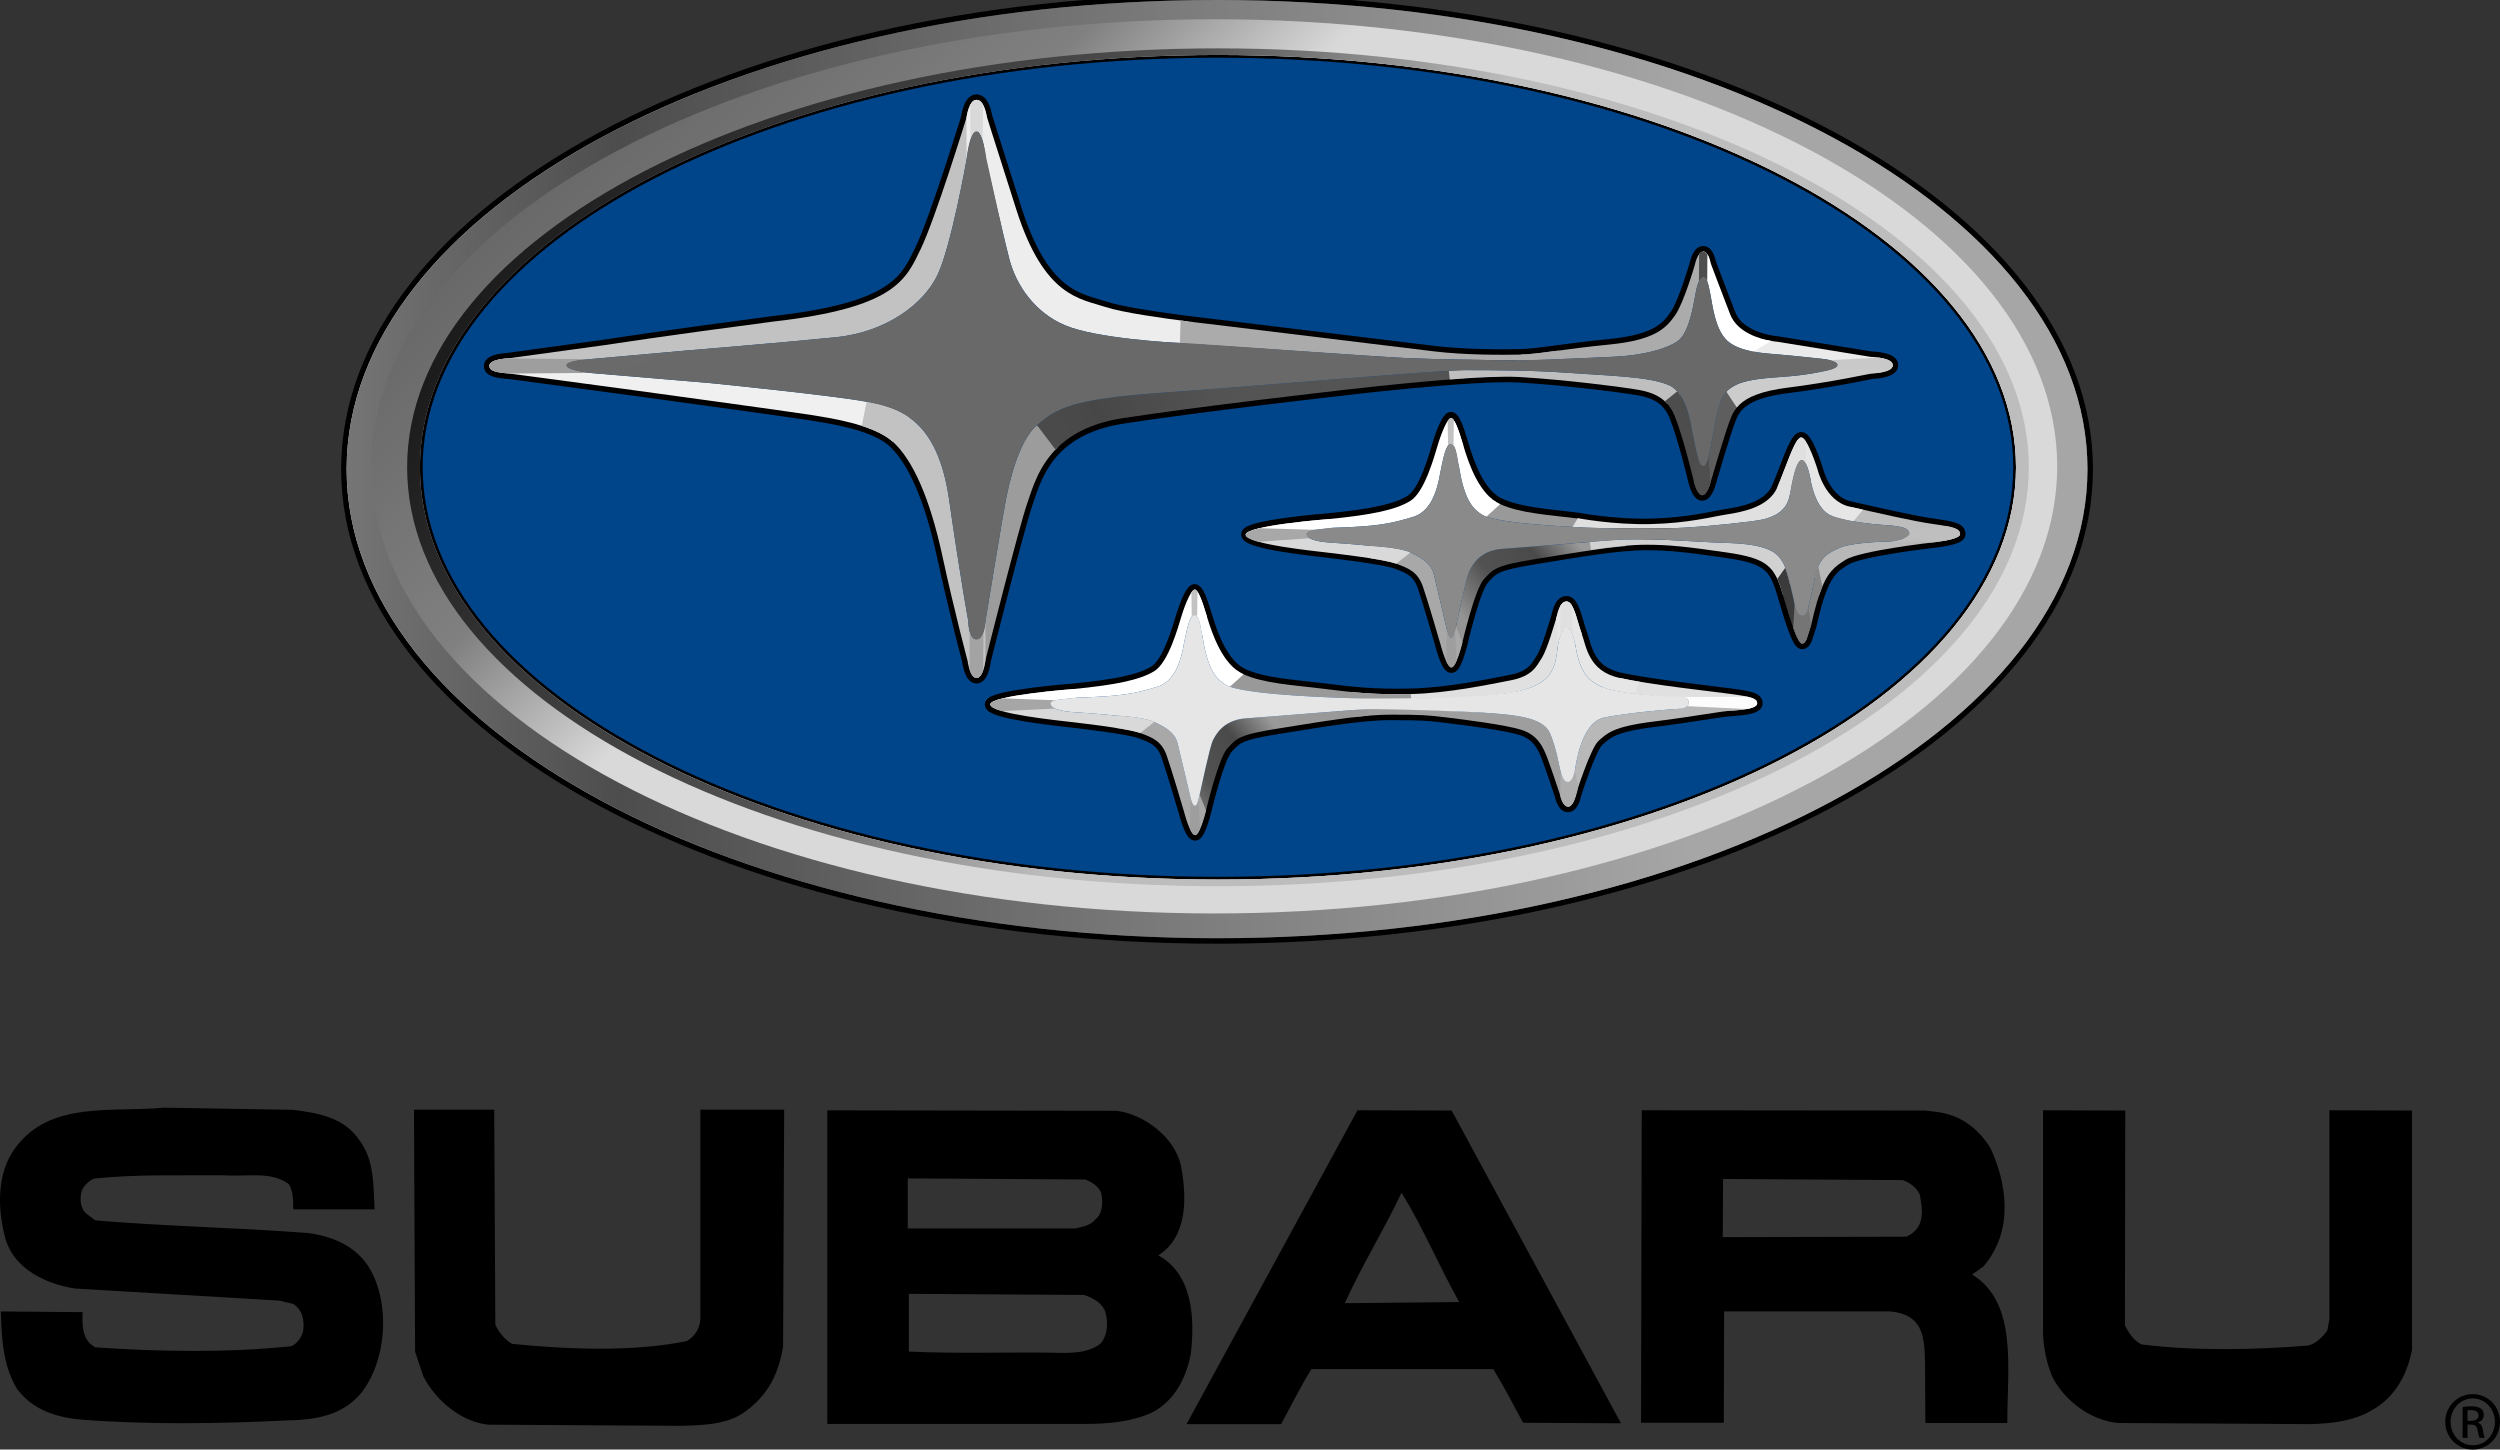 <svg clip-rule="evenodd" fill-rule="evenodd" viewBox="99.999 95.63 360.002 208.739" xmlns="http://www.w3.org/2000/svg" xmlns:xlink="http://www.w3.org/1999/xlink"><rect x="99.999" y="95.63" width="360.002" height="208.739" fill="#333333" stroke="none"/><linearGradient id="j" gradientTransform="matrix(286.674 0 0 286.674 57.08 78.156)" gradientUnits="userSpaceOnUse" x2="1"><stop offset="0" stop-color="#808080"/><stop offset=".01" stop-color="#808080"/><stop offset=".15" stop-color="#fff"/><stop offset=".19" stop-color="#f4f4f4"/><stop offset=".3" stop-color="#ddd"/><stop offset=".4" stop-color="#cecece"/><stop offset=".48" stop-color="#c9c9c9"/><stop offset=".49" stop-color="#c0c0c0"/><stop offset=".51" stop-color="#979797"/><stop offset=".54" stop-color="#757575"/><stop offset=".57" stop-color="#5a5a5a"/><stop offset=".59" stop-color="#474747"/><stop offset=".62" stop-color="#3c3c3c"/><stop offset=".65" stop-color="#383838"/><stop offset=".84" stop-color="#383838"/><stop offset="1" stop-color="#7a7a7a"/></linearGradient><linearGradient id="k" gradientTransform="matrix(286.674 0 0 286.674 57.08 78.156)" gradientUnits="userSpaceOnUse" x2="1"><stop offset="0" stop-color="#d1d1d1"/><stop offset=".01" stop-color="#d1d1d1"/><stop offset=".46" stop-color="#4d4d4d"/><stop offset="1" stop-color="#a6a6a6"/></linearGradient><linearGradient id="l" gradientTransform="matrix(117.233 121.307 -121.307 117.233 139.909 15.562)" gradientUnits="userSpaceOnUse" x2="1"><stop offset="0" stop-color="#e6e6e6"/><stop offset=".01" stop-color="#e6e6e6"/><stop offset=".46" stop-color="#595959"/><stop offset=".84" stop-color="#808080"/><stop offset="1" stop-color="#d9d9d9"/></linearGradient><linearGradient id="m" gradientTransform="matrix(153.298 89.324 -89.324 153.298 147.087 46.693)" gradientUnits="userSpaceOnUse" x2="1"><stop offset="0" stop-color="#f2f2f2"/><stop offset=".01" stop-color="#f2f2f2"/><stop offset=".35" stop-color="#1a1a1a"/><stop offset=".59" stop-color="#3d3d3d"/><stop offset=".7" stop-color="#484848"/><stop offset=".77" stop-color="#525252"/><stop offset="1" stop-color="#bdbdbd"/></linearGradient><linearGradient id="n" gradientTransform="matrix(36.665 0 0 36.665 222.819 125.689)" gradientUnits="userSpaceOnUse" x2="1"><stop offset="0" stop-color="#999"/><stop offset=".08" stop-color="#999"/><stop offset=".17" stop-color="#7c7c7c"/><stop offset=".32" stop-color="#525252"/><stop offset=".64" stop-color="#4a4a4a"/><stop offset=".79" stop-color="#b0b0b0"/><stop offset=".89" stop-color="#7a7a7a"/><stop offset="1" stop-color="#9e9e9e"/></linearGradient><linearGradient id="o" gradientTransform="matrix(0 1.849 -1.849 0 276.648 115.574)" gradientUnits="userSpaceOnUse" x2="1"><stop offset="0" stop-color="#e6e6e6"/><stop offset=".14" stop-color="#e6e6e6"/><stop offset=".51" stop-color="#ccc"/><stop offset=".91" stop-color="#e0e0e0"/><stop offset="1" stop-color="#e0e0e0"/></linearGradient><linearGradient id="a"><stop offset="0" stop-color="#999"/><stop offset=".08" stop-color="#999"/><stop offset=".13" stop-color="#a4a4a4"/><stop offset=".32" stop-color="#cfcfcf"/><stop offset=".56" stop-color="#d9d9d9"/><stop offset=".76" stop-color="#e0e0e0"/><stop offset="1" stop-color="#e0e0e0"/></linearGradient><linearGradient id="p" gradientTransform="matrix(20.742 -1.358 1.358 20.742 235.435 108.777)" gradientUnits="userSpaceOnUse" x2="1" xlink:href="#a"/><linearGradient id="b"><stop offset="0" stop-color="#ededed"/><stop offset=".08" stop-color="#ededed"/><stop offset=".21" stop-color="#bcbcbc"/><stop offset=".32" stop-color="#919191"/><stop offset=".56" stop-color="#8c8c8c"/><stop offset=".76" stop-color="#999"/><stop offset="1" stop-color="#999"/></linearGradient><linearGradient id="q" gradientTransform="matrix(11.118 10.948 -10.948 11.118 209.669 107.207)" gradientUnits="userSpaceOnUse" x2="1" xlink:href="#b"/><linearGradient id="c"><stop offset="0" stop-color="#949494"/><stop offset=".08" stop-color="#949494"/><stop offset=".16" stop-color="#7c7c7c"/><stop offset=".32" stop-color="#525252"/><stop offset=".56" stop-color="#4a4a4a"/><stop offset=".76" stop-color="#999"/><stop offset="1" stop-color="#999"/></linearGradient><linearGradient id="r" gradientTransform="matrix(22.067 -18.106 18.106 22.067 199.147 131.37)" gradientUnits="userSpaceOnUse" x2="1" xlink:href="#c"/><linearGradient id="d"><stop offset="0" stop-color="#d9d9d9"/><stop offset=".2" stop-color="#6b6b6b"/><stop offset=".21" stop-color="#6c6c6c"/><stop offset=".45" stop-color="#969696"/><stop offset=".56" stop-color="#969696"/><stop offset=".76" stop-color="#a8a8a8"/><stop offset="1" stop-color="#a8a8a8"/></linearGradient><linearGradient id="s" gradientTransform="matrix(10.553 18.305 -18.305 10.553 190.226 124.421)" gradientUnits="userSpaceOnUse" x2="1" xlink:href="#d"/><linearGradient id="e"><stop offset="0" stop-color="#969696"/><stop offset=".21" stop-color="#969696"/><stop offset=".36" stop-color="#adadad"/><stop offset=".51" stop-color="#c9c9c9"/><stop offset=".74" stop-color="#a3a3a3"/><stop offset=".88" stop-color="#9e9e9e"/><stop offset="1" stop-color="#9e9e9e"/></linearGradient><linearGradient id="t" gradientTransform="matrix(2.245 0 0 2.245 195.707 135.338)" gradientUnits="userSpaceOnUse" x2="1" xlink:href="#e"/><linearGradient id="f"><stop offset="0" stop-color="#a8a8a8"/><stop offset=".09" stop-color="#6b6b6b"/><stop offset=".37" stop-color="#5e5e5e"/><stop offset=".46" stop-color="#626262"/><stop offset=".54" stop-color="#6c6c6c"/><stop offset=".61" stop-color="#7d7d7d"/><stop offset=".68" stop-color="#969696"/><stop offset=".69" stop-color="#969696"/><stop offset=".85" stop-color="#d9d9d9"/><stop offset="1" stop-color="#d9d9d9"/></linearGradient><linearGradient id="u" gradientTransform="matrix(13.58 7.921 -7.921 13.58 173.793 116.864)" gradientUnits="userSpaceOnUse" x2="1" xlink:href="#f"/><linearGradient id="g"><stop offset="0" stop-color="#a8a8a8"/><stop offset="1" stop-color="#fff"/></linearGradient><linearGradient id="v" gradientTransform="matrix(35.681 0 0 35.681 163.074 107.464)" gradientUnits="userSpaceOnUse" x2="1" xlink:href="#g"/><linearGradient id="h"><stop offset="0" stop-color="#c7c7c7"/><stop offset=".08" stop-color="#bdbdbd"/><stop offset=".14" stop-color="#8c8c8c"/><stop offset=".22" stop-color="#7e7e7e"/><stop offset=".33" stop-color="#6b6b6b"/><stop offset=".39" stop-color="#595959"/><stop offset=".54" stop-color="#2e2e2e"/><stop offset=".57" stop-color="#323232"/><stop offset=".6" stop-color="#3e3e3e"/><stop offset=".64" stop-color="#535353"/><stop offset=".67" stop-color="#707070"/><stop offset=".7" stop-color="#959595"/><stop offset=".73" stop-color="#c1c1c1"/><stop offset=".75" stop-color="#e0e0e0"/><stop offset=".89" stop-color="#fff"/><stop offset="1" stop-color="#fff"/></linearGradient><linearGradient id="w" gradientTransform="matrix(7.751 14.598 -14.598 7.751 196.799 101.452)" gradientUnits="userSpaceOnUse" x2="1" xlink:href="#h"/><linearGradient id="i"><stop offset="0" stop-color="#fff"/><stop offset=".45" stop-color="#bfbfbf"/><stop offset=".82" stop-color="#c2c2c2"/><stop offset="1" stop-color="#c2c2c2"/></linearGradient><linearGradient id="x" gradientTransform="matrix(1.012 0 0 1.012 196.19 100.232)" gradientUnits="userSpaceOnUse" x2="1" xlink:href="#i"/><linearGradient id="y" gradientTransform="matrix(.015 -1.977 1.977 .015 168.42 117.729)" gradientUnits="userSpaceOnUse" x2="1"><stop offset="0" stop-color="#a6a6a6"/><stop offset=".45" stop-color="#e6e6e6"/><stop offset=".82" stop-color="#b8b8b8"/><stop offset="1" stop-color="#b8b8b8"/></linearGradient><linearGradient id="z" gradientTransform="matrix(-7.31 23.662 -23.662 -7.31 275.876 116.46)" gradientUnits="userSpaceOnUse" x2="1"><stop offset="0" stop-color="#fff"/><stop offset=".01" stop-color="#fff"/><stop offset=".01" stop-color="#fefefe"/><stop offset=".04" stop-color="#cbcbcb"/><stop offset=".06" stop-color="#a1a1a1"/><stop offset=".09" stop-color="#818181"/><stop offset=".12" stop-color="#6a6a6a"/><stop offset=".14" stop-color="#5c5c5c"/><stop offset=".16" stop-color="#575757"/><stop offset=".2" stop-color="#686868"/><stop offset=".28" stop-color="#959595"/><stop offset=".34" stop-color="#bdbdbd"/><stop offset=".45" stop-color="#a1a1a1"/><stop offset=".51" stop-color="#919191"/><stop offset=".86" stop-color="#b8b8b8"/><stop offset="1" stop-color="#b8b8b8"/></linearGradient><linearGradient id="A" gradientTransform="matrix(11.58 11.844 -11.844 11.58 258.485 104.779)" gradientUnits="userSpaceOnUse" x2="1"><stop offset="0" stop-color="#dedede"/><stop offset=".08" stop-color="#dedede"/><stop offset=".24" stop-color="#7d7d7d"/><stop offset=".32" stop-color="#525252"/><stop offset=".56" stop-color="#737373"/><stop offset=".67" stop-color="#a0a0a0"/><stop offset=".82" stop-color="#e6e6e6"/><stop offset="1" stop-color="#e6e6e6"/></linearGradient><linearGradient id="B" gradientTransform="matrix(1.733 0 0 1.733 257.187 102.814)" gradientUnits="userSpaceOnUse" x2="1"><stop offset="0" stop-color="#e3e3e3"/><stop offset=".45" stop-color="#bababa"/><stop offset=".76" stop-color="#dadada"/><stop offset=".82" stop-color="#e0e0e0"/><stop offset="1" stop-color="#e0e0e0"/></linearGradient><linearGradient id="C" gradientTransform="matrix(0 1.074 -1.074 0 283.232 116.009)" gradientUnits="userSpaceOnUse" x2="1"><stop offset="0" stop-color="#e6e6e6"/><stop offset=".05" stop-color="#ddd"/><stop offset=".2" stop-color="#cbcbcb"/><stop offset=".36" stop-color="#c0c0c0"/><stop offset=".54" stop-color="#bdbdbd"/><stop offset=".64" stop-color="#c2c2c2"/><stop offset=".77" stop-color="#d0d0d0"/><stop offset=".91" stop-color="#e8e8e8"/><stop offset="1" stop-color="#fcfcfc"/></linearGradient><linearGradient id="D" gradientTransform="matrix(2.975 0 0 2.975 256.923 130.777)" gradientUnits="userSpaceOnUse" x2="1"><stop offset="0" stop-color="#878787"/><stop offset=".02" stop-color="#878787"/><stop offset=".06" stop-color="#8a8a8a"/><stop offset=".09" stop-color="#919191"/><stop offset=".43" stop-color="#e0e0e0"/><stop offset=".77" stop-color="#9e9e9e"/><stop offset="1" stop-color="#adadad"/></linearGradient><linearGradient id="E" gradientTransform="matrix(7.92 7.799 -7.799 7.92 249.048 81.457)" gradientUnits="userSpaceOnUse" x2="1" xlink:href="#b"/><linearGradient id="F" gradientTransform="matrix(22.258 -18.263 18.263 22.258 241.284 103.581)" gradientUnits="userSpaceOnUse" x2="1" xlink:href="#c"/><linearGradient id="G" gradientTransform="matrix(10.684 18.532 -18.532 10.684 232.426 96.589)" gradientUnits="userSpaceOnUse" x2="1" xlink:href="#d"/><linearGradient id="H" gradientTransform="matrix(2.261 0 0 2.261 237.909 107.675)" gradientUnits="userSpaceOnUse" x2="1" xlink:href="#e"/><linearGradient id="I" gradientTransform="matrix(13.649 7.962 -7.962 13.649 215.894 88.93)" gradientUnits="userSpaceOnUse" x2="1" xlink:href="#f"/><linearGradient id="J" gradientTransform="matrix(35.845 0 0 35.845 205.13 79.365)" gradientUnits="userSpaceOnUse" x2="1" xlink:href="#g"/><linearGradient id="K" gradientTransform="matrix(7.859 14.8 -14.8 7.859 238.959 73.281)" gradientUnits="userSpaceOnUse" x2="1" xlink:href="#h"/><linearGradient id="L" gradientTransform="matrix(-19.009 4.356 -4.356 -19.009 313.067 92.253)" gradientUnits="userSpaceOnUse" x2="1"><stop offset="0" stop-color="#b8b8b8"/><stop offset=".11" stop-color="#a0a0a0"/><stop offset=".32" stop-color="#757575"/><stop offset=".43" stop-color="#767676"/><stop offset=".56" stop-color="#737373"/><stop offset=".63" stop-color="#787878"/><stop offset=".71" stop-color="#868686"/><stop offset=".77" stop-color="#969696"/><stop offset="1" stop-color="#969696"/></linearGradient><linearGradient id="M" gradientTransform="matrix(5.418 5.418 -5.418 5.418 309.281 84.233)" gradientUnits="userSpaceOnUse" x2="1"><stop offset="0" stop-color="#e6e6e6"/><stop offset=".1" stop-color="#c8c8c8"/><stop offset=".27" stop-color="#9c9c9c"/><stop offset=".43" stop-color="#a6a6a6"/><stop offset=".75" stop-color="#b7b7b7"/><stop offset="1" stop-color="#bdbdbd"/></linearGradient><linearGradient id="N" gradientTransform="matrix(6.185 14.182 -14.182 6.185 296.396 75.343)" gradientUnits="userSpaceOnUse" x2="1"><stop offset="0" stop-color="#dedede"/><stop offset=".14" stop-color="#dedede"/><stop offset=".24" stop-color="#a0a0a0"/><stop offset=".31" stop-color="#757575"/><stop offset=".58" stop-color="#737373"/><stop offset=".62" stop-color="#787878"/><stop offset=".66" stop-color="#868686"/><stop offset=".71" stop-color="#9d9d9d"/><stop offset=".77" stop-color="#bdbdbd"/><stop offset=".82" stop-color="#e6e6e6"/><stop offset="1" stop-color="#e6e6e6"/></linearGradient><linearGradient id="O" gradientTransform="matrix(37.719 0 0 37.719 258.96 80.448)" gradientUnits="userSpaceOnUse" x2="1" xlink:href="#a"/><linearGradient id="P" gradientTransform="matrix(1.537 0 0 1.537 295.86 75.152)" gradientUnits="userSpaceOnUse" x2="1"><stop offset="0" stop-color="#e3e3e3"/><stop offset=".11" stop-color="#dbdbdb"/><stop offset=".28" stop-color="#c5c5c5"/><stop offset=".45" stop-color="#a8a8a8"/><stop offset=".67" stop-color="#c8c8c8"/><stop offset=".82" stop-color="#e0e0e0"/><stop offset="1" stop-color="#e0e0e0"/></linearGradient><linearGradient id="Q" gradientTransform="matrix(4.786 0 0 4.786 295.306 100.535)" gradientUnits="userSpaceOnUse" x2="1"><stop offset="0" stop-color="#bababa"/><stop offset=".11" stop-color="#a0a0a0"/><stop offset=".32" stop-color="#757575"/><stop offset=".43" stop-color="#767676"/><stop offset=".56" stop-color="#737373"/><stop offset=".66" stop-color="#787878"/><stop offset=".77" stop-color="#858585"/><stop offset="1" stop-color="#858585"/></linearGradient><linearGradient id="R" gradientTransform="matrix(32.932 0 0 32.932 261.828 94.271)" gradientUnits="userSpaceOnUse" x2="1"><stop offset="0" stop-color="#999"/><stop offset=".08" stop-color="#999"/><stop offset=".17" stop-color="#7c7c7c"/><stop offset=".32" stop-color="#525252"/><stop offset=".56" stop-color="#404040"/><stop offset=".75" stop-color="#999"/><stop offset=".87" stop-color="#d1d1d1"/><stop offset="1" stop-color="#d1d1d1"/></linearGradient><linearGradient id="S" gradientTransform="matrix(-7.127 -6.618 6.618 -7.127 298.028 103.164)" gradientUnits="userSpaceOnUse" x2="1"><stop offset="0" stop-color="#3b3b3b"/><stop offset=".03" stop-color="#3d3d3d"/><stop offset=".26" stop-color="#4c4c4c"/><stop offset=".44" stop-color="#525252"/><stop offset=".5" stop-color="#585858"/><stop offset=".57" stop-color="#686868"/><stop offset=".63" stop-color="#787878"/><stop offset=".75" stop-color="#999"/><stop offset=".87" stop-color="#d1d1d1"/><stop offset="1" stop-color="#d1d1d1"/></linearGradient><linearGradient id="T" gradientTransform="matrix(0 1.908 -1.908 0 210.783 88.023)" gradientUnits="userSpaceOnUse" x2="1"><stop offset="0" stop-color="#bdbdbd"/><stop offset=".45" stop-color="#d9d9d9"/><stop offset=".82" stop-color="#a8a8a8"/><stop offset="1" stop-color="#a8a8a8"/></linearGradient><linearGradient id="U" gradientTransform="matrix(1.016 0 0 1.016 238.395 72.019)" gradientUnits="userSpaceOnUse" x2="1" xlink:href="#i"/><linearGradient id="V" gradientTransform="matrix(61.786 9.506 -9.506 61.786 96.359 62.876)" gradientUnits="userSpaceOnUse" x2="1"><stop offset="0" stop-color="#a8a8a8"/><stop offset=".09" stop-color="#6b6b6b"/><stop offset=".37" stop-color="#4d4d4d"/><stop offset=".45" stop-color="#505050"/><stop offset=".52" stop-color="#5a5a5a"/><stop offset=".59" stop-color="#6c6c6c"/><stop offset=".65" stop-color="#848484"/><stop offset=".69" stop-color="#969696"/><stop offset=".85" stop-color="#f0f0f0"/><stop offset="1" stop-color="#f0f0f0"/></linearGradient><linearGradient id="W" gradientTransform="matrix(81.896 0 0 81.896 80.577 39.268)" gradientUnits="userSpaceOnUse" x2="1"><stop offset="0" stop-color="#a8a8a8"/><stop offset=".61" stop-color="#f0f0f0"/><stop offset=".74" stop-color="#fff"/><stop offset=".8" stop-color="#fbfbfb"/><stop offset=".87" stop-color="#ededed"/><stop offset=".94" stop-color="#d7d7d7"/><stop offset="1" stop-color="#c2c2c2"/></linearGradient><linearGradient id="X" gradientTransform="matrix(36.495 0 0 36.495 159.153 37.372)" gradientUnits="userSpaceOnUse" x2="1"><stop offset="0" stop-color="#cfcfcf"/><stop offset=".08" stop-color="#d9d9d9"/><stop offset=".14" stop-color="#6b6b6b"/><stop offset=".19" stop-color="#5f5f5f"/><stop offset=".29" stop-color="#4d4d4d"/><stop offset=".3" stop-color="#505050"/><stop offset=".52" stop-color="#7a7a7a"/><stop offset=".58" stop-color="#7f7f7f"/><stop offset=".64" stop-color="#8b8b8b"/><stop offset=".7" stop-color="#9f9f9f"/><stop offset=".76" stop-color="#bcbcbc"/><stop offset=".82" stop-color="#e0e0e0"/><stop offset=".97" stop-color="#ededed"/><stop offset="1" stop-color="#ededed"/></linearGradient><linearGradient id="Y" gradientTransform="matrix(2.124 0 0 2.124 159.775 20.647)" gradientUnits="userSpaceOnUse" x2="1"><stop offset="0" stop-color="#d4d4d4"/><stop offset=".53" stop-color="#9e9e9e"/><stop offset=".82" stop-color="#d9d9d9"/><stop offset="1" stop-color="#d9d9d9"/></linearGradient><linearGradient id="Z" gradientTransform="matrix(-7.053 13.126 -13.126 -7.053 271.283 44.515)" gradientUnits="userSpaceOnUse" x2="1"><stop offset="0" stop-color="#d1d1d1"/><stop offset=".62" stop-color="#fff"/><stop offset=".8" stop-color="#d6d6d6"/><stop offset="1" stop-color="#ababab"/></linearGradient><linearGradient id="aa" gradientTransform="matrix(1.887 11.055 -11.055 1.887 299.241 55.986)" gradientUnits="userSpaceOnUse" x2="1"><stop offset="0" stop-color="#fff"/><stop offset=".07" stop-color="#fff"/><stop offset=".26" stop-color="#8c8c8c"/><stop offset=".31" stop-color="#777"/><stop offset=".41" stop-color="#4d4d4d"/><stop offset=".64" stop-color="#494949"/><stop offset=".69" stop-color="#474747"/><stop offset="1" stop-color="#ebebeb"/></linearGradient><linearGradient id="ab" gradientTransform="matrix(-6.79 26.14 -26.14 -6.79 286.185 62.059)" gradientUnits="userSpaceOnUse" x2="1"><stop offset="0" stop-color="#e0e0e0"/><stop offset=".06" stop-color="#e0e0e0"/><stop offset=".26" stop-color="#ebebeb"/><stop offset=".27" stop-color="#e4e4e4"/><stop offset=".41" stop-color="#787878"/><stop offset=".47" stop-color="#4d4d4d"/><stop offset=".67" stop-color="#4d4d4d"/><stop offset=".69" stop-color="#4d4d4d"/><stop offset="1" stop-color="#5e5e5e"/></linearGradient><linearGradient id="ac" gradientTransform="matrix(-11.655 39.491 -39.491 -11.655 170.894 75.152)" gradientUnits="userSpaceOnUse" x2="1"><stop offset="0" stop-color="#bdbdbd"/><stop offset=".23" stop-color="#828282"/><stop offset=".26" stop-color="#777"/><stop offset=".41" stop-color="#4d4d4d"/><stop offset=".48" stop-color="#505050"/><stop offset=".54" stop-color="#5a5a5a"/><stop offset=".6" stop-color="#6c6c6c"/><stop offset=".65" stop-color="#848484"/><stop offset=".69" stop-color="#969696"/><stop offset="1" stop-color="#9c9c9c"/></linearGradient><linearGradient id="ad" gradientTransform="matrix(7.468 38.925 -38.925 7.468 150.566 79.124)" gradientUnits="userSpaceOnUse" x2="1"><stop offset="0" stop-color="#b5b5b5"/><stop offset=".23" stop-color="#6b6b6b"/><stop offset=".41" stop-color="#4d4d4d"/><stop offset=".48" stop-color="#505050"/><stop offset=".54" stop-color="#5a5a5a"/><stop offset=".6" stop-color="#6c6c6c"/><stop offset=".65" stop-color="#848484"/><stop offset=".69" stop-color="#969696"/><stop offset="1" stop-color="#c2c2c2"/></linearGradient><linearGradient id="ae" gradientTransform="matrix(1.813 0 0 1.813 159.904 108.736)" gradientUnits="userSpaceOnUse" x2="1"><stop offset="0" stop-color="#999"/><stop offset=".45" stop-color="#e6e6e6"/><stop offset=".82" stop-color="#a3a3a3"/><stop offset="1" stop-color="#a3a3a3"/></linearGradient><linearGradient id="af" gradientTransform="matrix(0 2.642 -2.642 0 88.84 59.823)" gradientUnits="userSpaceOnUse" x2="1"><stop offset="0" stop-color="#a8a8a8"/><stop offset=".04" stop-color="#b2b2b2"/><stop offset=".26" stop-color="#dcdcdc"/><stop offset=".43" stop-color="#f5f5f5"/><stop offset=".53" stop-color="#fff"/><stop offset=".65" stop-color="#ebebeb"/><stop offset=".89" stop-color="#b8b8b8"/><stop offset="1" stop-color="#9e9e9e"/></linearGradient><linearGradient id="ag" gradientTransform="matrix(54.1 -25.126 25.126 54.1 177.69 79.811)" gradientUnits="userSpaceOnUse" x2="1"><stop offset="0" stop-color="#bdbdbd"/><stop offset=".26" stop-color="#6b6b6b"/><stop offset=".41" stop-color="#4d4d4d"/><stop offset=".64" stop-color="#494949"/><stop offset=".69" stop-color="#474747"/><stop offset="1" stop-color="#545454"/></linearGradient><linearGradient id="ah" gradientTransform="matrix(-22.027 -4.074 4.074 -22.027 275.094 67.105)" gradientUnits="userSpaceOnUse" x2="1"><stop offset="0" stop-color="#bfbfbf"/><stop offset=".26" stop-color="#737373"/><stop offset=".41" stop-color="#4d4d4d"/><stop offset=".64" stop-color="#494949"/><stop offset=".69" stop-color="#474747"/><stop offset="1" stop-color="#545454"/></linearGradient><linearGradient id="ai" gradientTransform="matrix(4.189 17.785 -17.785 4.189 275.957 64)" gradientUnits="userSpaceOnUse" x2="1"><stop offset="0" stop-color="#d1d1d1"/><stop offset=".24" stop-color="#9c9c9c"/><stop offset=".33" stop-color="#777"/><stop offset=".44" stop-color="#4d4d4d"/><stop offset=".65" stop-color="#494949"/><stop offset=".69" stop-color="#474747"/><stop offset="1" stop-color="#4d4d4d"/></linearGradient><linearGradient id="aj" gradientTransform="matrix(2.112 0 0 2.112 279.325 79.306)" gradientUnits="userSpaceOnUse" x2="1"><stop offset="0" stop-color="#4a4a4a"/><stop offset=".1" stop-color="#4d4d4d"/><stop offset=".19" stop-color="#575757"/><stop offset=".27" stop-color="#696969"/><stop offset=".34" stop-color="#818181"/><stop offset=".41" stop-color="#a0a0a0"/><stop offset=".48" stop-color="#c6c6c6"/><stop offset=".51" stop-color="#d4d4d4"/><stop offset=".55" stop-color="#cacaca"/><stop offset=".62" stop-color="#b0b0b0"/><stop offset=".71" stop-color="#868686"/><stop offset=".75" stop-color="#707070"/><stop offset=".94" stop-color="#4f4f4f"/><stop offset="1" stop-color="#4f4f4f"/></linearGradient><linearGradient id="ak" gradientTransform="matrix(18.066 -4.261 4.261 18.066 285.882 66.066)" gradientUnits="userSpaceOnUse" x2="1"><stop offset="0" stop-color="#e6e6e6"/><stop offset=".23" stop-color="#737373"/><stop offset=".45" stop-color="#4d4d4d"/><stop offset=".63" stop-color="#474747"/><stop offset=".69" stop-color="#666"/><stop offset=".79" stop-color="#929292"/><stop offset=".88" stop-color="#b2b2b2"/><stop offset=".95" stop-color="#c5c5c5"/><stop offset="1" stop-color="#ccc"/></linearGradient><linearGradient id="al" gradientTransform="matrix(-.028 -1.542 1.542 -.028 306.558 61.802)" gradientUnits="userSpaceOnUse" x2="1"><stop offset="0" stop-color="#c9c9c9"/><stop offset=".25" stop-color="#c6c6c6"/><stop offset=".45" stop-color="#bcbcbc"/><stop offset=".51" stop-color="#b8b8b8"/><stop offset=".55" stop-color="#aeaeae"/><stop offset=".64" stop-color="#949494"/><stop offset=".73" stop-color="#707070"/><stop offset=".94" stop-color="#4f4f4f"/><stop offset="1" stop-color="#4f4f4f"/></linearGradient><linearGradient id="am" gradientTransform="matrix(-5.922 -13.844 13.844 -5.922 288.249 58.059)" gradientUnits="userSpaceOnUse" x2="1"><stop offset="0" stop-color="#fff"/><stop offset=".13" stop-color="#a6a6a6"/><stop offset=".27" stop-color="#777"/><stop offset=".42" stop-color="#4d4d4d"/><stop offset=".73" stop-color="#474747"/><stop offset=".99" stop-color="#515151"/><stop offset="1" stop-color="#525252"/></linearGradient><linearGradient id="an" gradientTransform="matrix(2.001 0 0 2.001 279.287 44.795)" gradientUnits="userSpaceOnUse" x2="1"><stop offset="0" stop-color="#d4d4d4"/><stop offset=".2" stop-color="#d0d0d0"/><stop offset=".37" stop-color="#c6c6c6"/><stop offset=".51" stop-color="#b8b8b8"/><stop offset=".55" stop-color="#aeaeae"/><stop offset=".62" stop-color="#949494"/><stop offset=".7" stop-color="#6a6a6a"/><stop offset=".73" stop-color="#5e5e5e"/><stop offset=".94" stop-color="#4d4d4d"/><stop offset="1" stop-color="#4d4d4d"/></linearGradient><linearGradient id="ao" gradientTransform="matrix(60.318 4.3 -4.3 60.318 190.106 55.26)" gradientUnits="userSpaceOnUse" x2="1"><stop offset="0" stop-color="#e8e8e8"/><stop offset=".62" stop-color="#fff"/><stop offset=".8" stop-color="#d6d6d6"/><stop offset="1" stop-color="#ababab"/></linearGradient><linearGradient id="ap" gradientTransform="matrix(2.954 0 0 2.954 295.306 103.656)" gradientUnits="userSpaceOnUse" x2="1"><stop offset="0" stop-color="#4a4a4a"/><stop offset=".03" stop-color="#4a4a4a"/><stop offset=".09" stop-color="#575757"/><stop offset=".21" stop-color="#7b7b7b"/><stop offset=".36" stop-color="#b2b2b2"/><stop offset=".49" stop-color="#d4d4d4"/><stop offset=".55" stop-color="#c7c7c7"/><stop offset=".66" stop-color="#a5a5a5"/><stop offset=".72" stop-color="#919191"/><stop offset=".87" stop-color="#757575"/><stop offset="1" stop-color="#757575"/></linearGradient><radialGradient id="aq" cx="149.211" cy="52.722" gradientUnits="userSpaceOnUse" r="107.671"><stop offset="0" stop-color="#fff"/><stop offset=".07" stop-color="#fff"/><stop offset=".08" stop-color="#fdfdfd"/><stop offset=".14" stop-color="#d5d5d5"/><stop offset=".21" stop-color="#b8b8b8"/><stop offset=".26" stop-color="#a7a7a7"/><stop offset=".3" stop-color="#a1a1a1"/><stop offset=".37" stop-color="#8f8f8f"/><stop offset=".48" stop-color="#7d7d7d"/><stop offset=".59" stop-color="#717171"/><stop offset=".71" stop-color="#6e6e6e"/><stop offset="1" stop-color="#696969"/></radialGradient><linearGradient id="ar" gradientTransform="matrix(24.442 33.042 -33.042 24.442 256.491 77.544)" gradientUnits="userSpaceOnUse" x2="1"><stop offset="0" stop-color="#adadad"/><stop offset=".09" stop-color="#999"/><stop offset=".15" stop-color="#919191"/><stop offset=".17" stop-color="#8f8f8f"/><stop offset=".34" stop-color="#7d7d7d"/><stop offset=".52" stop-color="#717171"/><stop offset=".71" stop-color="#6e6e6e"/><stop offset="1" stop-color="#8a8a8a"/></linearGradient><linearGradient id="as" gradientTransform="matrix(-12.525 -9.357 9.357 -12.525 255.618 139.101)" gradientUnits="userSpaceOnUse" x2="1"><stop offset="0" stop-color="#e6e6e6"/><stop offset=".24" stop-color="#c6c6c6"/><stop offset=".56" stop-color="#a4a4a4"/><stop offset=".83" stop-color="#8f8f8f"/><stop offset="1" stop-color="#878787"/></linearGradient><linearGradient id="at" gradientTransform="matrix(0 1.812 -1.812 0 318.123 87.831)" gradientUnits="userSpaceOnUse" x2="1"><stop offset="0" stop-color="#c2c2c2"/><stop offset=".13" stop-color="#bababa"/><stop offset=".32" stop-color="#a4a4a4"/><stop offset=".45" stop-color="#919191"/><stop offset=".72" stop-color="#b1b1b1"/><stop offset=".82" stop-color="#bfbfbf"/><stop offset="1" stop-color="#bfbfbf"/></linearGradient><path d="m142.221 255.449c3.717.477 7.52 1.111 9.735 4.671 1.9 2.692 1.821 6.175 1.979 9.657h-11.714c0-1.343 0-2.611-.634-3.64-2.532-1.901-6.096-1.028-9.343-1.267-6.518.038-12.665-.157-18.682.476-.711.237-1.582 1.11-1.818 1.821-.24 1.109-.24 2.455.711 3.245l1.266.951c10.29.871 20.266 1.031 30.634 1.822 3.481.472 6.965 1.818 8.946 5.224 2.928 5.146 2.371 13.221-1.347 17.889-2.769 3.245-6.648 3.799-10.687 3.879-9.816.476-20.264.636-30.002-.157-3.402-.395-6.57-1.426-8.787-4.356-1.979-3.165-2.28-7.226-2.356-11.186l11.777.103c-.078 1.981-.078 4.04 1.821 5.066 9.106.637 19.156.793 28.182-.157.869-.317 1.506-1.266 1.74-2.137.24-1.584-.076-3.086-1.422-3.959l-1.981-.474-29.448-1.743c-4.038-.633-8.63-2.691-9.976-7.046-1.187-4.273-1.344-9.499 1.347-13.14 4.987-6.885 13.855-5.146 21.455-5.857l18.603.313zm29.103 30.93c.477 1.029 1.347 2.216 2.453 2.772 7.922.791 17.338 1.185 25.101-.397 1.264-.712 2.055-2.058 1.973-3.562v-29.765l12.07-.008-.158 34.198c-.636 3.403-1.836 6.878-5.89 9.587-2.539 1.583-5.702 1.661-8.791 1.743l-27.706-.161c-3.799-.317-7.599-3.403-9.419-6.968l-1.186-3.562-.161-34.831h11.557l.158 30.953zm234.666.083c.477 1.027 1.264 2.214 2.38 2.768 7.596.951 16.305.792 23.982.16 1.11-.237 2.058-1.187 2.769-2.136l.319-1.662v-30.081l11.891.038v34.441c-.626 3.326-2.358 6.829-5.684 8.649-2.532 1.583-5.814 1.985-8.904 2.065l-27.706-.16c-3.799-.316-7.675-3.078-9.498-6.642-.79-1.898-1.268-4.036-1.343-6.331v-32.06l11.845.038-.052 30.913zm-21.998-7.304 1.635-1.168c4.517-5.298 3.264-12.189.97-17.098-3.307-5.186-7.514-5.108-9.462-5.344l-40.727-.038-.1 44.998h11.921l.045-15.949.006-.082h23.986c4.602.502 4.869 3.485 4.942 7.535 0 2.885.045 6.079.045 8.534h11.796c.003-7.986 1.498-17.354-5.059-21.388zm-9.429-5.455-.714.014-25.773.065.045-8.378 25.891.16c1.024.394 2.051 1.106 2.45 2.135.234 1.665 1.061 4.604-1.9 6.005zm-65.524-18.155-13.56-.038-24.617 45.193h13.618c1.422-2.611 2.589-5.028 4.355-7.915h26.198c1.715 2.81 2.809 4.99 4.289 7.719l14.1.078-24.383-45.036zm-15.381 27.741c2.46-5.465 5.627-10.531 8.161-15.914 3.085 4.988 5.38 10.529 8.311 15.753zm-26.863-6.886c4.277-2.691 4.119-8.472 3.249-12.982-.951-4.117-5.383-7.362-9.262-7.836l-41.648-.067v45.152l.401.01h36.654c3.404 0 6.729-.317 9.578-1.586 3.402-1.66 5.06-5.143 5.702-8.469.633-5.303.232-11.53-4.675-14.221zm-36.077-11.082 25.57.157c.869.317 1.979 1.031 2.298 1.982.237 1.265.237 2.848-.793 3.719-.79.95-1.904 1.108-2.928 1.347h-24.147zm27.709 23.829c-1.904 1.424-4.517 1.345-7.046 1.264-6.808-.08-13.696.16-20.508-.158v-8.312l25.257.158c1.11.397 2.298.951 2.93 2.137.553 1.506.553 3.644-.632 4.911zm197.658 7.233c2.183 0 3.916 1.772 3.916 3.985 0 2.249-1.732 4.001-3.933 4.001-2.176 0-3.949-1.752-3.949-4.001 0-2.212 1.772-3.985 3.949-3.985zm-.018.62c-1.751 0-3.186 1.505-3.186 3.365 0 1.894 1.435 3.383 3.203 3.383 1.772.017 3.188-1.489 3.188-3.365 0-1.878-1.416-3.383-3.188-3.383zm-.744 5.682h-.702v-4.444c.367-.052.72-.106 1.252-.106.674 0 1.118.143 1.383.338.265.193.407.497.407.923 0 .582-.389.937-.867 1.079v.033c.389.073.654.427.742 1.082.106.69.212.956.282 1.096h-.745c-.107-.14-.21-.547-.302-1.131-.103-.568-.386-.78-.951-.78h-.501v1.911zm0-2.461h.514c.583 0 1.082-.212 1.082-.762 0-.387-.282-.778-1.082-.778-.228 0-.386.017-.514.037z"/><path d="m391.226 163.313c0 33.016-51.8 59.783-115.708 59.783-63.904 0-115.707-26.767-115.707-59.783 0-33.015 51.804-59.78 115.707-59.78 63.908 0 115.708 26.765 115.708 59.78z" fill="#004489"/><g fill="none"><path d="m400.594 163.182c0 37.308-56.117 67.552-125.344 67.552-69.22 0-125.337-30.243-125.337-67.552 0-37.308 56.117-67.552 125.337-67.552 69.227 0 125.344 30.244 125.344 67.552z" stroke="#000" stroke-width="1.582"/><path d="m390.305 162.919c0 32.79-51.45 59.371-114.92 59.371-63.464 0-114.918-26.581-114.918-59.371 0-32.792 51.454-59.374 114.918-59.374 63.47.001 114.92 26.581 114.92 59.374z" stroke="#000" stroke-width=".795"/><path d="m400.594 163.182c0 37.308-56.117 67.552-125.344 67.552-69.22 0-125.337-30.243-125.337-67.552 0-37.308 56.117-67.552 125.337-67.552 69.227 0 125.344 30.244 125.344 67.552zm-2.109-.661c0 36.069-55.117 65.31-123.1 65.31-67.984 0-123.094-29.24-123.094-65.31 0-36.068 55.11-65.309 123.094-65.309 67.983 0 123.1 29.241 123.1 65.309z"/></g><path d="m275.251 95.63c-69.22 0-125.337 30.243-125.337 67.552 0 37.308 56.117 67.552 125.337 67.552 69.227 0 125.344-30.243 125.344-67.552 0-37.308-56.117-67.552-125.344-67.552zm.134 132.201c-67.984 0-123.094-29.24-123.094-65.31 0-36.068 55.11-65.309 123.094-65.309 67.983 0 123.1 29.24 123.1 65.309.001 36.069-55.116 65.31-123.1 65.31z" fill="url(#j)"/><path d="m390.305 162.919c0 32.79-51.45 59.371-114.92 59.371-63.464 0-114.918-26.581-114.918-59.371 0-32.792 51.454-59.374 114.918-59.374 63.47.001 114.92 26.581 114.92 59.374z" fill="none"/><path d="m275.251 95.63c-69.22 0-125.337 30.243-125.337 67.552 0 37.308 56.117 67.552 125.337 67.552 69.227 0 125.344-30.243 125.344-67.552 0-37.308-56.117-67.552-125.344-67.552zm.134 126.66c-63.464 0-114.918-26.581-114.918-59.371 0-32.792 51.454-59.374 114.918-59.374 63.47 0 114.92 26.581 114.92 59.374 0 32.79-51.45 59.371-114.92 59.371z" fill="url(#k)"/><path d="m274.855 98.402c-67.035 0-121.38 28.824-121.38 64.383 0 35.56 54.345 64.384 121.38 64.384 67.042 0 121.383-28.824 121.383-64.384-.001-35.557-54.341-64.383-121.383-64.383zm.529 123.888c-63.464 0-114.918-26.581-114.918-59.371 0-32.792 51.454-59.374 114.918-59.374 63.47 0 114.92 26.581 114.92 59.374 0 32.79-51.45 59.371-114.92 59.371z" fill="url(#l)"/><path d="m275.385 102.593c-64.485 0-116.76 27.009-116.76 60.327 0 33.317 52.275 60.327 116.76 60.327 64.488 0 116.762-27.01 116.762-60.327.001-33.319-52.274-60.327-116.762-60.327zm0 119.697c-63.464 0-114.918-26.581-114.918-59.371 0-32.792 51.454-59.374 114.918-59.374 63.47 0 114.92 26.581 114.92 59.374 0 32.79-51.45 59.371-114.92 59.371z" fill="url(#m)"/><path d="m254.606 194.847s-12.07.923-12.005 2.241c.066 1.32 9.961 2.309 11.607 2.508 1.651.198 8.116.924 9.964 1.584 1.845.661 3.101 1.188 3.827 3.235.723 2.043 2.504 8.112 2.504 8.112s.857 3.363 1.584 3.363c.726 0 1.581-3.561 1.581-3.561s1.784-7.587 3.103-8.971c1.32-1.388 1.516-1.913 7.389-2.838 5.869-.924 11.672-1.979 16.094-1.979s5.28.066 7.979.393c2.712.331 8.514 1.059 10.82 1.783 2.311.725 3.104 2.376 3.697 3.894.595 1.515 1.914 5.54 1.914 5.54s.329 1.65 1.122 1.65c.79 0 1.118-1.716 1.118-1.716s2.113-6.728 3.298-7.784c1.192-1.056 2.05-2.045 7.919-2.769 5.873-.728 9.368-1.453 11.414-1.585 2.042-.132 3.495-.397 3.495-1.055 0-.661-.793-.924-3.694-1.32-2.902-.395-11.544-1.32-16.1-2.31-4.547-.986-4.812-4.615-5.478-6.397-.657-1.781-1.116-4.619-2.173-4.619-1.058 0-1.317 1.913-1.517 2.508-.198.593-1.252 4.353-2.042 5.607-.794 1.254-1.389 2.638-4.487 3.234-3.101.593-8.906 1.845-14.38 1.977-5.475.13-8.578-.263-12.867-.791-4.286-.529-8.243-.725-11.213-2.047-2.97-1.318-4.487-5.67-5.28-8.308-.79-2.639-1.316-3.892-1.781-3.892-.462 0-1.316 1.979-1.844 3.693-.526 1.716-1.915 6.796-3.958 8.051-2.047 1.25-5.479 1.974-11.613 2.57z" fill="none" stroke="#000" stroke-width="1.582"/><path d="m326.775 206.59c-.13.593-.394 1.649-.987 1.649-.596 0-.797-.659-1.058-1.518-.265-.86-.526-3.1-1.516-5.476-.992-2.375-5.277-2.64-8.311-2.902-3.033-.262-15.328-.836-17.878-.593l-1.779.101-.401 1.064c1.949-.23 3.778-.374 5.411-.374 4.423 0 5.28.066 7.979.393 2.712.331 8.514 1.059 10.82 1.783 2.311.725 3.104 2.376 3.697 3.894.595 1.515 1.914 5.54 1.914 5.54s.329 1.65 1.122 1.65c.79 0 1.118-1.716 1.118-1.716l-.131-3.496z" fill="url(#n)"/><path d="m330.797 194.582c2.511.989 8.717 1.415 9.705 1.415.991 0 2.696-.096 2.696.762 0 .859-.985.926-2.173.991l8.511.198c2.042-.132 3.495-.397 3.495-1.055 0-.661-.793-.924-3.694-1.32-2.902-.395-11.544-1.32-16.1-2.31l-2.441 1.32z" fill="url(#o)"/><path d="m326.775 188.118c-.2-1.122-.659-2.111-1.187-2.111-.526 0-.988 1.254-1.188 2.178-.195.923-.128 4.154-2.24 5.54-2.11 1.386-4.423 1.951-11.751 2.35-7.319.393-13.451.157-15.69.093l-.076-.883c2.49.245 5.021.373 8.52.289 5.475-.132 11.279-1.384 14.38-1.977 3.097-.595 3.693-1.981 4.487-3.234.79-1.254 1.844-5.014 2.042-5.607.2-.595.459-2.508 1.517-2.508 1.057 0 1.516 2.838 2.173 4.619l-.985 1.252z" fill="url(#p)"/><path d="m278.157 192.2c.289.211.599.392.924.533 2.97 1.322 6.927 1.518 11.213 2.047 4.288.528 7.392.923 12.867.791l.045.644c-3.963.062-7.049-.009-8.489-.05-2.246-.067-13.921-.397-17.615-1.651-.356-.143-.68-.315-.985-.521l2.039-1.794z" fill="url(#q)"/><path d="m297.024 197.751c-2.176.064-14.317 1.122-17.547 1.319-3.231.199-4.353 2.241-4.815 3.167-.465.923-1.781 7.323-1.915 7.85-.133.527-.331 1.584-.659 1.584v4.22c.726 0 1.581-3.561 1.581-3.561s1.784-7.587 3.103-8.971c1.32-1.388 1.516-1.913 7.389-2.838 4.547-.716 9.055-1.509 12.916-1.832l-.052-.938z" fill="url(#r)"/><path d="m260.673 198.674s3.96.196 5.544.923c1.581.725 2.967 1.517 3.362 3.101.395 1.582 1.717 7.255 1.848 7.783.13.528.331 1.19.66 1.19.328 0 .526-1.056.659-1.584l.922 2.243s-.855 3.561-1.581 3.561c-.727 0-1.584-3.363-1.584-3.363s-1.781-6.07-2.504-8.112c-.726-2.045-1.981-2.573-3.827-3.235-.706-.252-2.082-.515-3.605-.75l.107-1.756z" fill="url(#s)"/><path d="m271.427 210.48c.13.528.331 1.19.66 1.19.249 0 .422-.593.547-1.114l.173 4.44c-.234.513-.48.894-.72.894-.237 0-.492-.362-.723-.848z" fill="url(#t)"/><path d="m264.172 201.18c-1.848-.659-8.313-1.386-9.964-1.584-1.647-.199-11.541-1.188-11.607-2.508-.064-1.319 12.005-2.241 12.005-2.241l.331 1.252c-1.979.264-3.632.199-3.632.859 0 .659 1.256 1.12 3.696 1.254 2.441.13 5.672.462 5.672.462s3.96.196 5.544.923l-2.045 1.584z" fill="url(#u)"/><path d="m242.6 197.089c-.064-1.319 12.005-2.241 12.005-2.241 6.134-.595 9.566-1.319 11.611-2.571 2.043-1.254 3.432-6.334 3.958-8.051.528-1.714 1.382-3.693 1.844-3.693.465 0 .992 1.254 1.781 3.892l-.659 2.769c-.395-2.374-.593-2.969-1.185-2.969-.596 0-.992 1.781-1.323 3.365-.328 1.584-.82 5.962-3.953 6.926-3.432 1.056-5.344 1.386-11.743 1.584-1.979.264-3.632.199-3.632.859z" fill="url(#v)"/><path d="m277.102 194.516c-2.113-.856-3.234-2.702-3.96-7.323-.395-2.374-.593-2.969-1.185-2.969l.063-3.693c.465 0 .992 1.254 1.781 3.892.793 2.638 2.31 6.991 5.28 8.308l-1.979 1.784z" fill="url(#w)"/><path d="m271.612 184.44c.104-.136.219-.214.345-.214.176 0 .318.053.435.19l.052-3.565c-.146-.213-.289-.317-.422-.317-.128 0-.289.153-.462.416l.053 3.491z" fill="url(#x)"/><path d="m251.958 197.671c-.435-.197-.653-.436-.653-.713 0-.247.234-.393.63-.492l-7.529-.275c-1.097.27-1.824.573-1.805.898.015.338.665.652 1.662.938l7.695-.357z" fill="url(#y)"/><path d="m325.787 211.802c.79 0 1.118-1.716 1.118-1.716s2.113-6.728 3.298-7.784c1.192-1.056 2.05-2.045 7.919-2.769 5.873-.728 9.368-1.453 11.414-1.585 2.042-.132 3.495-.397 3.495-1.055l-9.833-.134c0 .859-.985.926-2.173.991-1.188.066-6.529.527-9.961 1.185-3.432.661-4.159 7.061-4.289 7.655-.13.593-.394 1.649-.987 1.649v3.563z" fill="url(#z)"/><path d="m335.38 195.513c-1.751-.21-3.516-.509-4.583-.93-2.504-.988-3.43-2.706-4.022-6.466-.2-1.122-.659-2.111-1.187-2.111-.526 0-.988 1.254-1.188 2.178l-.329-3.43c.2-.595.459-2.508 1.517-2.508 1.057 0 1.516 2.838 2.173 4.619.665 1.781.93 5.411 5.478 6.397.832.181 1.793.359 2.832.533l-.69 1.717z" fill="url(#A)"/><path d="m324.699 182.889c.206-.369.492-.643.888-.643.291 0 .538.214.753.565l.177 4.321-.027-.073c-.232-.62-.55-1.054-.902-1.054-.359 0-.684.577-.918 1.234l.03-4.35z" fill="url(#B)"/><path d="m351.535 197.729c.93-.167 1.495-.424 1.495-.836 0-.437-.346-.702-1.438-.945l-9.28.064c.508.105.885.321.885.748 0 .243-.076.422-.216.556l8.554.414z" fill="url(#C)"/><path d="m326.775 206.59c-.13.593-.394 1.649-.987 1.649-.596 0-.797-.659-1.058-1.518l-.064 3.43s.329 1.623 1.122 1.65c.987.032 1.48-2.904 1.48-2.904l-.492-2.308z" fill="url(#D)"/><path d="m337.165 174.073c-4.42-.009-10.225 1.075-16.098 2.016-5.87.943-6.067 1.479-7.383 2.889-1.326 1.414-3.103 9.141-3.103 9.141s-.857 3.629-1.584 3.629c-.728 0-1.584-3.427-1.584-3.427s-1.781-6.182-2.504-8.266c-.73-2.082-1.979-2.62-3.827-3.295-1.85-.671-8.313-1.409-9.963-1.611-1.648-.2-11.542-1.21-11.608-2.553-.064-1.344 12.006-2.283 12.006-2.283 6.131-.606 9.565-1.347 11.607-2.622 2.049-1.277 3.432-6.453 3.96-8.199.526-1.746 1.383-3.761 1.845-3.761.464 0 .994 1.273 1.781 3.964.793 2.688 2.307 7.124 5.279 8.466 2.967 1.342 6.931 1.546 11.213 2.084 0 0 5.116.988 10.523.854 5.411-.13 8.775-1.055 10.888-1.384 2.109-.33 6.067-.991 7.316-3.892 1.256-2.901 2.507-7.124 3.435-7.191.921-.064 2.371 4.619 2.371 4.619s1.055 4.551 4.621 5.342c3.559.792 9.169 2.113 12.073 2.506 2.899.398 3.823.661 3.823 1.453 0 .79-3.887 1.187-3.887 1.187s-10.492 1.186-12.602 2.506c-2.112 1.32-3.367 2.243-4.951 9.368-.593 1.849-.723 2.704-1.32 2.704-.593 0-1.584-2.969-2.768-7.058-1.186-4.088-2.176-5.21-8.049-6.069-5.874-.86-8.372-1.11-11.509-1.118z" fill="none" stroke="#000" stroke-width="1.582"/><path d="m331.727 171.71c-2.249-.068-13.979-.402-17.69-1.675-.359-.145-.684-.319-.992-.533l2.052-1.819c.289.212.596.395.924.544 2.984 1.341 6.958 1.54 11.268 2.076" fill="url(#E)"/><path d="m334.046 173.318c-2.189.067-14.38 1.14-17.63 1.341-3.241.2-4.371 2.277-4.836 3.216-.465.937-1.785 7.436-1.921 7.973-.133.533-.334 1.606-.663 1.606v4.289c.729 0 1.592-3.617 1.592-3.617s1.785-7.706 3.113-9.113c1.326-1.405 1.522-1.94 7.422-2.88 4.569-.728 9.098-1.535 12.971-1.86l-.049-.957z" fill="url(#F)"/><path d="m297.534 174.257s3.975.198 5.561.936c1.596.737 2.985 1.543 3.38 3.151.401 1.606 1.724 7.37 1.857 7.905.13.535.331 1.205.663 1.205.329 0 .529-1.073.663-1.606l.93 2.278s-.863 3.617-1.592 3.617-1.589-3.418-1.589-3.418-1.791-6.161-2.514-8.239c-.735-2.077-1.994-2.614-3.848-3.284-.706-.256-2.089-.521-3.621-.763l.11-1.779z" fill="url(#G)"/><path d="m308.334 186.248c.13.535.331 1.205.663 1.205.253 0 .425-.6.547-1.128l.179 4.508c-.237.521-.487.909-.727.909-.237 0-.49-.366-.727-.863l.064-4.63z" fill="url(#H)"/><path d="m301.045 176.801c-1.855-.67-8.35-1.407-10.006-1.608-1.657-.202-11.593-1.205-11.663-2.546s12.061-2.278 12.061-2.278l.331 1.272c-1.99.269-3.641.204-3.641.871 0 .672 1.256 1.14 3.709 1.275 2.453.136 5.7.47 5.7.47s3.975.198 5.561.936l-2.051 1.608z" fill="url(#I)"/><path d="m279.375 172.647c-.07-1.341 12.061-2.278 12.061-2.278 6.161-.603 9.608-1.339 11.66-2.613 2.061-1.274 3.45-6.431 3.982-8.175.529-1.74 1.386-3.751 1.854-3.751.462 0 .998 1.274 1.787 3.954l-.663 2.813c-.398-2.412-.595-3.017-1.191-3.017-.599 0-.997 1.812-1.326 3.418-.334 1.608-.83 6.053-3.976 7.035-3.446 1.069-5.368 1.405-11.796 1.606-1.99.269-3.641.204-3.641.871l-8.751.136z" fill="url(#J)"/><path d="m314.037 170.035c-2.125-.873-3.247-2.748-3.98-7.436-.398-2.412-.595-3.017-1.191-3.017l.066-3.751c.462 0 .998 1.274 1.787 3.954.793 2.679 2.319 7.099 5.302 8.441l-1.985 1.809z" fill="url(#K)"/><path d="m334.046 173.318c-2.189.055-14.38 1.14-17.63 1.341-3.241.2-4.371 2.277-4.836 3.216-.465.937-1.785 7.436-1.921 7.973-.133.533-.334 1.606-.663 1.606-.331 0-.532-.67-.663-1.205-.133-.535-1.456-6.299-1.857-7.905-.394-1.608-1.784-2.413-3.38-3.151-1.586-.738-5.561-.936-5.561-.936s-3.247-.334-5.7-.47c-2.454-.136-3.709-.603-3.709-1.275 0-.667 1.651-.602 3.641-.871 6.429-.2 8.35-.537 11.796-1.606 3.146-.982 3.642-5.428 3.976-7.035.329-1.606.727-3.418 1.326-3.418.596 0 .793.604 1.191 3.017.733 4.689 1.855 6.564 3.98 7.436 3.711 1.272 15.441 1.606 17.69 1.675 0 0 6.99.114 10.614-.084 3.632-.199 10.034-.857 11.481-1.185 1.45-.332 3.496-1.125 3.894-3.499.395-2.374.988-5.081 1.715-5.081.723 0 1.121 2.045 1.252 2.573 0 0 .55 4.561 3.14 5.498 2.596.933 6.538 1.244 8.149 1.348 1.611.103 3.006.416 3.006 1.141 0 .728-2.072 1.193-2.955 1.193-.878 0-5.447.157-7.058.883-1.608.728-3.012 1.246-3.632 4.36-.623 3.114-.937 4.153-.937 4.153s-.1 1.296-.93 1.296c-.836 0-1.042-1.661-1.042-1.661s-.985-4.879-1.657-5.968c-.674-1.09-1.455-2.647-7.839-2.852-6.389-.211-9.215-.651-14.884-.507z" fill="none"/><path d="m361.332 178.857c.62-3.114 2.023-3.632 3.632-4.36 1.612-.727 6.18-.883 7.058-.883.882 0 2.955-.465 2.955-1.193l7.276.129c0 .79-3.887 1.187-3.887 1.187s-10.492 1.186-12.602 2.506c-1.584.989-2.686 1.755-3.806 5.083l-.625-2.469z" fill="url(#L)"/><path d="m363.821 169.932c2.596.933 6.538 1.244 8.149 1.348 1.611.103 3.006.416 3.006 1.141 0 .728-2.072 1.193-2.955 1.193l6.344.123s3.887-.397 3.887-1.187c0-.792-.924-1.055-3.823-1.453-2.903-.393-8.514-1.714-12.073-2.506z" fill="url(#M)"/><path d="m366.885 170.701c-1.082-.193-2.156-.442-3.064-.769-2.59-.937-3.14-5.498-3.14-5.498-.13-.527-.528-2.573-1.252-2.573-.727 0-1.32 2.706-1.715 5.081l-1.784-1.122c1.256-2.901 2.507-7.124 3.435-7.191.921-.064 2.371 4.619 2.371 4.619s1.055 4.551 4.621 5.342c.587.13 1.24.276 1.92.434l-1.391 1.676z" fill="url(#N)"/><path d="m359.365 158.631c-.928.066-2.179 4.289-3.435 7.191-1.25 2.901-5.207 3.562-7.316 3.892-2.113.33-5.478 1.254-10.888 1.384-5.408.134-10.523-.854-10.523-.854l-.756 1.26c2.438.125 4.468.182 5.28.206 0 0 6.99.114 10.614-.084 3.632-.199 10.034-.857 11.481-1.185 1.45-.332 3.496-1.125 3.894-3.499.395-2.374.988-5.081 1.715-5.081l-.065-3.231z" fill="url(#O)"/><path d="m358.827 162.482c.188-.387.388-.62.602-.62.248 0 .456.237.626.57v-3.214c-.24-.369-.481-.603-.69-.587-.212.014-.435.24-.674.616z" fill="url(#P)"/><path d="m362.414 180.109c-.526 1.259-1.039 2.998-1.602 5.503-.593 1.849-.723 2.704-1.32 2.704-.318 0-.747-.856-1.264-2.281l.194-3.389s.206 1.661 1.042 1.661c.83 0 .93-1.296.93-1.296s.313-1.039.937-4.153c.13-.667.301-1.215.498-1.67l.585 2.922z" fill="url(#Q)"/><path d="m357.752 179.675c-.313-1.24-.681-2.504-.985-2.998-.674-1.09-1.455-2.647-7.839-2.852-6.387-.21-9.213-.649-14.882-.506-.76.018-2.72.161-5.091.346l.13 1.143c2.957-.432 5.717-.739 8.079-.734 3.137.008 5.635.258 11.51 1.116 5.873.859 6.864 1.981 8.049 6.069l1.028-1.583z" fill="url(#R)"/><path d="m357.083 177.383c.626 1.724 1.34 5.262 1.34 5.262s.206 1.661 1.042 1.661l.027 4.009c-.593 0-1.584-2.969-2.768-7.058-.259-.881-.502-1.628-.793-2.261l1.153-1.613z" fill="url(#S)"/><path d="m281.23 173.649c-1.097-.304-1.834-.64-1.855-1.002-.015-.348.787-.669 1.988-.951l7.9.222c-.699.101-1.137.251-1.137.594 0 .234.149.444.456.623l-7.351.514z" fill="url(#T)"/><path d="m308.519 159.801c.107-.14.222-.219.346-.219.177 0 .319.055.441.193l.046-3.62c-.146-.216-.286-.324-.42-.324-.133 0-.291.158-.468.424l.054 3.545z" fill="url(#U)"/><path d="m187.483 145.272-14.447 1.979s-2.574.099-2.574 1.09c0 .989 2.18.989 2.97 1.088.793.099 16.228 2.176 16.228 2.176s24.642 3.365 27.013 3.76c2.377.397 9.006 1.286 11.876 3.861 2.87 2.572 5.344 8.113 7.125 16.326 1.779 8.215 3.66 15.239 3.66 15.239s.298 2.473 1.283 2.473c.998 0 1.292-2.572 1.292-2.572s4.848-19.295 6.036-22.66c1.185-3.363 2.869-10.49 13.654-12.17 10.785-1.682 30.873-3.958 30.873-3.958s19.594-2.376 26.326-1.981c6.723.397 14.246 1.386 16.127 1.682 1.878.298 4.912.626 6.235 3.925 1.316 3.298 2.768 9.499 2.768 9.499s.462 1.913 1.186 1.913c.726 0 1.187-1.781 1.187-1.781s2.176-7.52 2.97-9.433c.793-1.915 2.377-3.561 8.247-4.289 5.872-.727 12.073-2.044 12.073-2.044s2.967-.066 2.967-1.188-3.167-1.185-3.167-1.185l-13.459-2.178s-5.408-.395-6.791-3.958c-1.386-3.562-2.839-7.456-2.839-7.456s-.264-1.583-1.055-1.583c-.793 0-1.188 1.912-1.188 1.912s-1.584 5.476-2.836 7.257-2.768 3.562-9.432 4.223c-6.662.659-10.158 1.384-12.797 1.452-2.642.066-8.118.066-12.471-.461-4.35-.527-32.521-3.959-32.521-3.959s-11.279-1.254-14.845-2.441c-3.559-1.187-8.775-1.386-12.797-13.987-4.025-12.599-4.286-13.523-4.286-13.523s-.335-2.307-1.459-2.307c-1.112 0-1.444 2.571-1.444 2.571s-4.489 14.581-6.602 18.933c-2.11 4.353-3.626 8.444-21.238 10.422-15.636 2.044-23.849 3.33-23.849 3.33z" fill="none" stroke="#000" stroke-width="1.582"/><path d="m231 155.793c-1.979-1.417-4.182-1.919-6.213-2.307-4.647-.893-22.362-2.673-22.362-2.673l-17.514-1.483s-3.368-.298-3.368-1.089 3.368-.892 3.368-.892l-11.876-.099s-2.574.099-2.574 1.09c0 .989 2.18.989 2.97 1.088.793.099 16.228 2.176 16.228 2.176s24.642 3.365 27.013 3.76c2.377.397 9.006 1.286 11.876 3.861l2.453-3.433z" fill="url(#V)"/><path d="m242.074 112.319s-.335-2.307-1.459-2.307c-1.112 0-1.444 2.571-1.444 2.571s-4.489 14.581-6.602 18.933c-2.11 4.353-3.626 8.444-21.238 10.422-15.636 2.045-23.849 3.332-23.849 3.332l-14.447 1.979s-2.574.099-2.574 1.09l11.083-.099c0-.791 3.368-.892 3.368-.892l13.258-1.187s15.043-1.239 22.265-1.979c7.222-.743 12.566-4.799 14.541-8.906 1.981-4.106 4.21-16.672 4.21-16.672s.392-4.058 1.428-4.058c1.046 0 1.341 3.958 1.341 3.958l.119-6.186z" fill="url(#W)"/><path d="m271.083 141.917c-3.596-.456-9.52-1.285-11.927-2.088-3.559-1.187-8.775-1.386-12.797-13.987-4.025-12.599-4.286-13.523-4.286-13.523s-.335-2.307-1.459-2.307c-1.112 0-1.444 2.571-1.444 2.571l.016 6.021s.392-4.058 1.428-4.058c.693 0 1.058 1.73 1.225 2.901.082.602.125.984.125.984s.049.317.146.745c.535 2.376 2.373 10.406 3.213 13.675.985 3.861 3.708 7.818 8.109 9.649 4.405 1.831 14.946 2.475 16.824 2.523l.827-3.107z" fill="url(#X)"/><path d="m239.736 115.748c.219-.673.511-1.201.878-1.201.393 0 .675.543.875 1.228l.082-5.032c-.222-.407-.529-.731-.958-.731-.389 0-.684.317-.9.731l.022 5.004z" fill="url(#Y)"/><path d="m346.338 138.214c-.268-1.386-.428-2.608-1.091-2.608s-.961 1.617-1.154 2.642c-.198 1.021-.821 5.375-2.539 6.529-1.717 1.155-5.015 2.01-8.906 2.21-3.891.199-12.107.527-14.316.527l.663-.824c2.639-.067 6.134-.791 12.797-1.452 6.663-.659 8.18-2.441 9.432-4.223 1.253-1.781 2.836-7.257 2.836-7.257s.395-1.912 1.188-1.912c.79 0 1.055 1.583 1.055 1.583l.037 4.784z" fill="url(#Z)"/><path d="m351.931 146.153c1.417.316 2.906.414 4.001.503 2.045.165 6.304.629 6.304.629s2.377.196 2.377.889-2.279.958-2.279.958l7.259.263s2.967-.066 2.967-1.188-3.167-1.185-3.167-1.185l-13.459-2.178s-.596-.042-1.447-.234l-2.554 1.544z" fill="url(#aa)"/><path d="m348.839 151.802c-1.483 1.285-1.973 5.409-2.109 6.202-.13.791-.723 3.429-.723 3.429s-.231 1.289-.723 1.289l-.17 4.22c.726 0 1.187-1.781 1.187-1.781s2.176-7.52 2.97-9.433c.258-.628.604-1.228 1.158-1.775l-1.59-2.15z" fill="url(#ab)"/><path d="m240.615 187.722c1.194 0 1.292-2.674 1.292-2.674s2.577-15.733 2.967-17.611c.395-1.88 1.681-8.214 4.45-10.589l2.998 3.198c-2.806 2.71-3.678 6-4.377 7.984-1.188 3.365-6.036 22.66-6.036 22.66s-.295 2.572-1.292 2.572v-5.54h-.001z" fill="url(#ac)"/><path d="m241.906 185.049s-.097 2.674-1.292 2.674c-1.182 0-1.182-2.674-1.182-2.674s-1.088-5.836-2.769-17.512c-1.687-11.676-7.226-13.161-11.876-14.051l-.693 3.472c1.738.554 3.365 1.289 4.453 2.266 2.87 2.572 5.344 8.113 7.125 16.326 1.779 8.215 3.66 15.239 3.66 15.239s.298 2.473 1.283 2.473c.998 0 1.292-2.572 1.292-2.572v-5.641z" fill="url(#ad)"/><path d="m239.602 192.02c.198.62.519 1.242 1.012 1.242.453 0 .763-.533.964-1.116l.039-5.449c-.189.548-.496 1.025-1.003 1.025-.528 0-.826-.545-.985-1.14z" fill="url(#ae)"/><path d="m184.912 149.329s-3.368-.298-3.368-1.089 3.368-.892 3.368-.892l-11.876-.099s-2.574.099-2.574 1.09c0 .989 2.18.989 2.97 1.088l11.481-.099z" fill="url(#af)"/><path d="m251.995 160.372c1.954-2.028 4.921-3.783 9.601-4.512 10.785-1.682 30.873-3.958 30.873-3.958s10.198-1.236 18.405-1.777l.103-1.193c-3.861 0-30.976 2.375-43.84 3.264-12.864.891-15.037 2.277-17.815 4.652l2.672 3.523z" fill="url(#ag)"/><path d="m340.116 153.805c-1.511-1.711-3.711-1.967-5.192-2.201-1.881-.296-9.405-1.285-16.127-1.682-2.286-.134-6.049.05-10.031.352l-.13-1.244c1.073-.064 1.877-.097 2.344-.097 3.854 0 9.6 0 14.94.397 5.343.395 11.578.494 14.447 1.781.657.3 1.182.817 1.602 1.438l-1.851 1.256z" fill="url(#ah)"/><path d="m339.732 153.416c.568.519 1.062 1.203 1.426 2.114 1.316 3.298 2.768 9.499 2.768 9.499s.462 1.913 1.186 1.913c.726 0 1.187-1.781 1.187-1.781l-.295-3.728s-.231 1.289-.723 1.289c-.498 0-.596-.693-.793-1.289-.204-.593-.565-2.508-.76-3.395-.167-.743-.538-4.212-2.201-6.055l-1.796 1.433z" fill="url(#ai)"/><path d="m343.927 165.029s.462 1.913 1.186 1.913c.726 0 1.187-1.781 1.187-1.781l-.295-3.728s-.231 1.289-.723 1.289c-.498 0-.596-.693-.793-1.289z" fill="url(#aj)"/><path d="m350.104 154.308c.113-.138.237-.27.374-.4 1.14-1.1 3.143-1.985 7.04-2.469 5.872-.727 12.073-2.044 12.073-2.044s2.967-.066 2.967-1.188l-7.946-.031c0 .693-2.279.958-2.279.958s-2.076.527-5.97.79c-3.89.264-6.036.595-7.524 1.88l-.237.245 1.501 2.26z" fill="url(#ak)"/><path d="m363.542 147.498c.547.136 1.07.351 1.07.676 0 .223-.24.4-.56.541l7.979.185c.31-.169.526-.393.526-.694 0-.653-1.079-.948-1.976-1.079l-7.04.371z" fill="url(#al)"/><path d="m345.246 135.606c.663 0 .824 1.222 1.091 2.608.261 1.384.657 4.913 2.405 6.497.93.839 2.318 1.287 3.726 1.55l2.6-1.535c-1.59-.278-4.891-1.17-5.927-3.841-1.386-3.562-2.839-7.456-2.839-7.456s-.264-1.583-1.055-1.583v3.759h-.001z" fill="url(#am)"/><path d="m344.682 132.206c.156-.212.346-.359.565-.359.259 0 .462.171.617.4l-.024 3.884c-.143-.328-.325-.526-.593-.526-.249 0-.447.229-.604.567z" fill="url(#an)"/><path d="m324.437 146.112c-2.319.31-4.009.541-5.444.578-2.642.066-8.118.066-12.471-.461-4.35-.527-32.521-3.959-32.521-3.959s-1.708-.19-4.006-.492l-.086 3.297c1.878.049 28.235 1.912 32.426 2.111 4.186.199 13.786.328 15.994.328 1.076 0 3.572-.077 6.301-.179l-.194-1.222z" fill="url(#ao)"/><path d="m358.423 182.645s.206 1.661 1.042 1.661c.83 0 .93-1.296.93-1.296l.417 2.601c-.593 1.849-.723 2.704-1.32 2.704-.318 0-.747-.856-1.264-2.281l.194-3.389z" fill="url(#ap)"/><path d="m198.17 146.162-13.258 1.187s-3.368.101-3.368.892c0 .79 3.368 1.089 3.368 1.089l17.514 1.483s17.714 1.781 22.362 2.673c4.65.889 10.189 2.374 11.876 14.051 1.681 11.676 2.769 17.512 2.769 17.512s0 2.674 1.182 2.674c1.194 0 1.292-2.674 1.292-2.674s2.577-15.733 2.967-17.611c.395-1.88 1.681-8.214 4.45-10.589 2.778-2.376 4.951-3.762 17.815-4.652 12.864-.889 39.98-3.264 43.84-3.264 3.854 0 9.6 0 14.94.397 5.343.395 11.578.494 14.447 1.781 2.671 1.219 3.164 6.036 3.365 6.927.195.888.556 2.803.76 3.395.198.595.295 1.289.793 1.289.492 0 .723-1.289.723-1.289s.593-2.637.723-3.429c.136-.793.626-4.917 2.109-6.202 1.487-1.285 3.632-1.616 7.524-1.88 3.894-.263 5.97-.79 5.97-.79s2.279-.264 2.279-.958c0-.693-2.377-.889-2.377-.889s-4.259-.463-6.304-.629c-2.043-.163-5.438-.362-7.189-1.946-1.748-1.584-2.143-5.113-2.405-6.497-.268-1.386-.428-2.608-1.091-2.608s-.961 1.617-1.154 2.642c-.198 1.021-.821 5.375-2.539 6.529-1.717 1.155-5.015 2.01-8.906 2.21-3.891.199-12.107.527-14.316.527s-11.808-.129-15.994-.328c-4.191-.199-30.198-2.111-32.08-2.161-1.878-.049-12.42-.692-16.824-2.523-4.401-1.831-7.124-5.789-8.109-9.649-.994-3.857-3.289-14.411-3.289-14.411s-.523-3.93-1.42-3.894c-1.034.043-1.428 4.058-1.428 4.058s-2.228 12.566-4.21 16.672c-1.975 4.106-7.319 8.163-14.541 8.906-7.224.738-22.267 1.976-22.267 1.976z" fill="url(#aq)"/><path d="m334.046 173.318c-2.189.055-14.38 1.14-17.63 1.341-3.241.2-4.371 2.277-4.836 3.216-.465.937-1.785 7.436-1.921 7.973-.133.533-.334 1.606-.663 1.606-.331 0-.532-.67-.663-1.205-.133-.535-1.456-6.299-1.857-7.905-.394-1.608-1.784-2.413-3.38-3.151-1.586-.738-5.561-.936-5.561-.936s-3.247-.334-5.7-.47c-2.454-.136-3.709-.603-3.709-1.275 0-.667 1.651-.602 3.641-.871 6.429-.2 8.35-.537 11.796-1.606 3.146-.982 3.642-5.428 3.976-7.035.329-1.606.727-3.418 1.326-3.418.596 0 .793.604 1.191 3.017.733 4.689 1.855 6.564 3.98 7.436 3.711 1.272 15.441 1.606 17.69 1.675 0 0 6.99.114 10.614-.084 3.632-.199 10.034-.857 11.481-1.185 1.45-.332 3.496-1.125 3.894-3.499.395-2.374.988-5.081 1.715-5.081.723 0 1.121 2.045 1.252 2.573 0 0 .55 4.561 3.14 5.498 2.596.933 6.538 1.244 8.149 1.348 1.611.103 3.006.416 3.006 1.141 0 .728-2.072 1.193-2.955 1.193-.878 0-5.447.157-7.058.883-1.608.728-3.012 1.246-3.632 4.36-.623 3.114-.937 4.153-.937 4.153s-.1 1.296-.93 1.296c-.836 0-1.042-1.661-1.042-1.661s-.985-4.879-1.657-5.968c-.674-1.09-1.455-2.647-7.839-2.852-6.389-.211-9.215-.651-14.884-.507z" fill="url(#ar)"/><path d="m260.673 198.674s3.96.196 5.544.923c1.581.725 2.967 1.517 3.362 3.101.395 1.582 1.717 7.255 1.848 7.783.13.528.331 1.19.66 1.19.328 0 .526-1.056.659-1.584.134-.527 1.45-6.927 1.915-7.85.462-.926 1.584-2.968 4.815-3.167 3.23-.198 15.371-1.256 17.547-1.319 2.176-.066 14.845.33 17.878.593s7.319.527 8.311 2.902c.991 2.376 1.252 4.616 1.516 5.476.261.859.462 1.518 1.058 1.518.593 0 .856-1.056.987-1.649.13-.595.857-6.995 4.289-7.655 3.431-.658 8.772-1.118 9.961-1.185 1.188-.066 2.173-.132 2.173-.991 0-.857-1.516-.857-2.507-.857-.985 0-7.383-.33-9.893-1.319-2.504-.988-3.43-2.706-4.022-6.466-.2-1.122-.659-2.111-1.187-2.111-.526 0-.988 1.254-1.188 2.178-.195.923-.128 4.154-2.24 5.54-2.11 1.386-4.356 1.848-11.678 2.245-7.319.395-13.523.261-15.763.198-2.246-.067-13.921-.397-17.615-1.651-2.113-.856-3.234-2.702-3.96-7.323-.395-2.374-.593-2.969-1.185-2.969-.596 0-.992 1.781-1.323 3.365-.328 1.584-.82 5.962-3.953 6.926-3.432 1.056-5.344 1.386-11.743 1.584-1.979.264-3.632.199-3.632.859 0 .659 1.256 1.12 3.696 1.254 2.44.13 5.671.462 5.671.462z" fill="url(#as)"/><path d="m374.676 171.903c.198.144.301.315.301.519 0 .307-.368.568-.866.769l6.03.284c1.024-.199 2.112-.506 2.112-.924 0-.576-.484-.869-1.854-1.142l-5.723.495z" fill="url(#at)"/></svg>